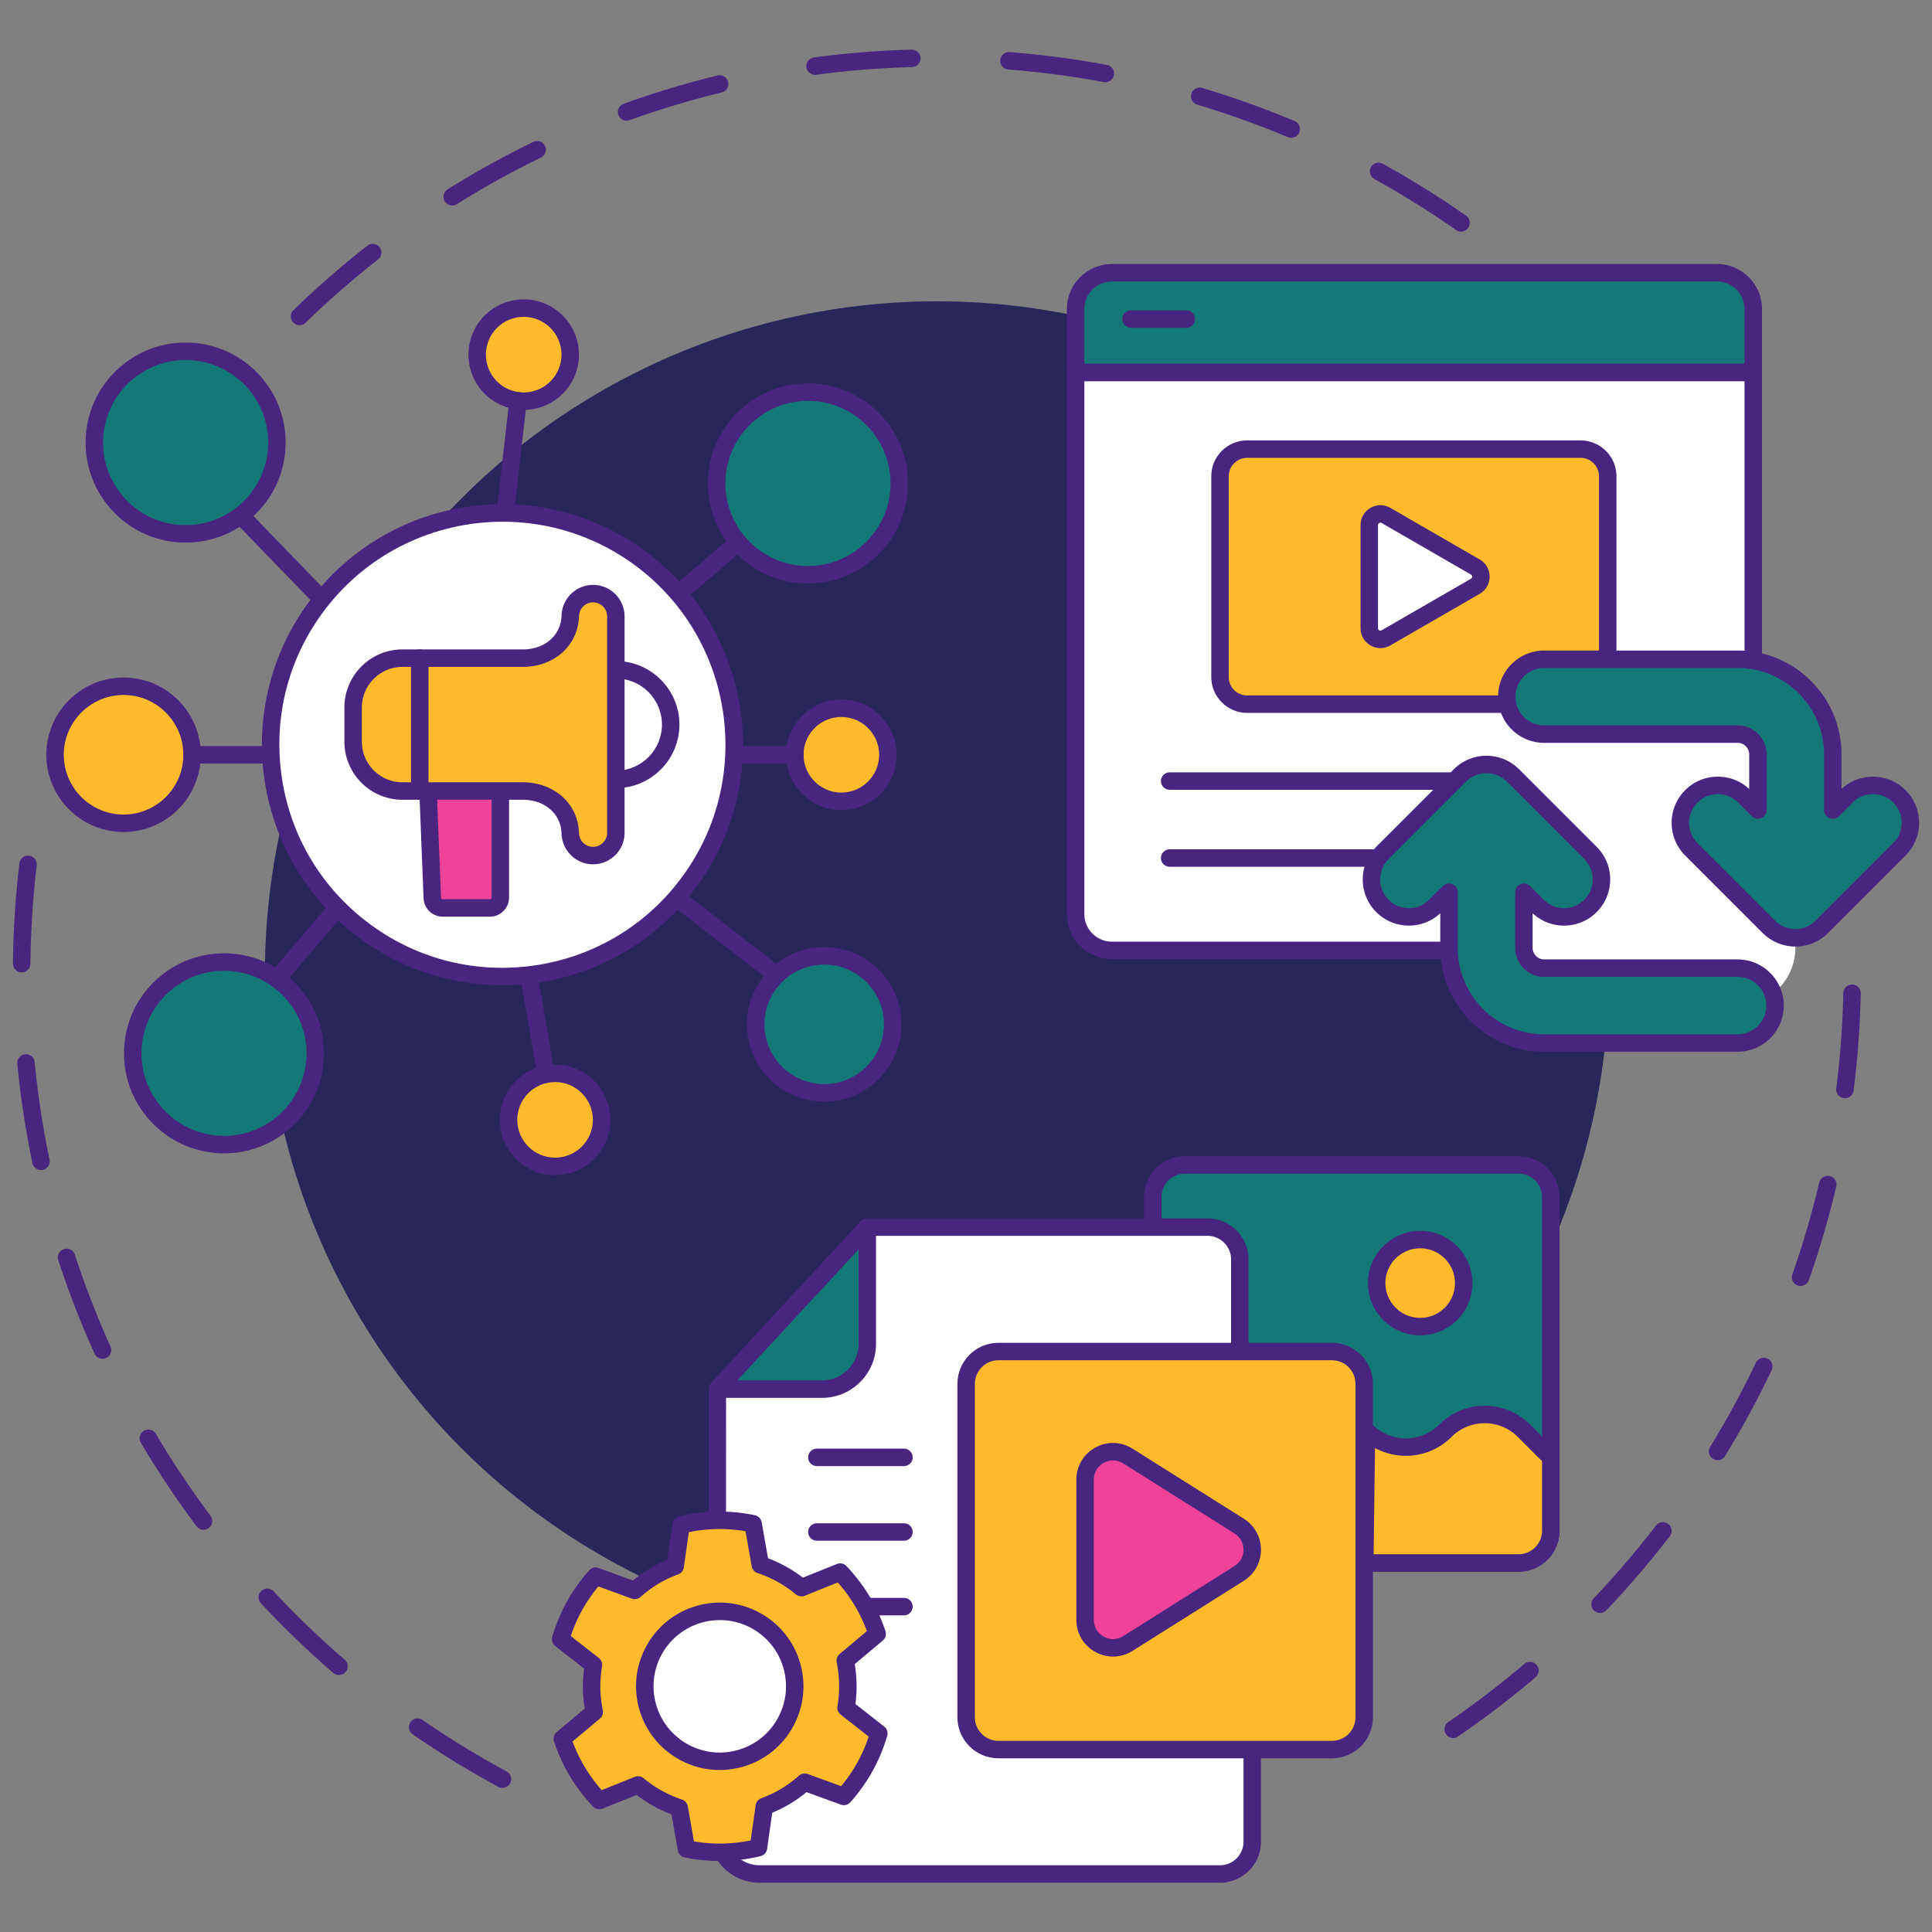 <svg xmlns="http://www.w3.org/2000/svg" viewBox="0 0 5000 5000" id="Contentcreation">
  <rect x="0" y="0" width="5000" height="5000" fill="#808080" stroke="none"/>
  <path fill="#48267f" d="M1300.348 4626.987c-3.627 0-7.304-.875-10.719-2.721-75.918-41.02-150.475-86.709-221.598-135.797-10.269-7.088-12.848-21.158-5.76-31.427 7.088-10.269 21.158-12.847 31.426-5.761 69.781 48.162 142.928 92.988 217.411 133.232 10.977 5.931 15.068 19.639 9.136 30.615-4.086 7.564-11.865 11.859-19.896 11.859zM877.22 4334.989a22.5 22.5 0 0 1-14.757-5.494c-65.333-56.427-128.313-117.059-187.189-180.213-8.508-9.126-8.007-23.422 1.119-31.93 9.128-8.509 23.424-8.007 31.931 1.119 57.77 61.968 119.567 121.461 183.673 176.828 9.443 8.155 10.486 22.422 2.331 31.864-4.468 5.174-10.77 7.826-17.108 7.826zm-350.481-375.978c-6.878 0-13.671-3.13-18.108-9.062-51.74-69.172-100.224-141.898-144.106-216.159-6.347-10.742-2.785-24.596 7.957-30.943 10.742-6.346 24.596-2.785 30.943 7.957 43.053 72.859 90.623 144.214 141.387 212.081 7.474 9.992 5.433 24.149-4.559 31.623a22.486 22.486 0 0 1-13.514 4.503zm-261.394-442.43c-8.604 0-16.822-4.939-20.598-13.288-35.575-78.667-67.175-160.135-93.923-242.142-3.869-11.862 2.611-24.615 14.473-28.484 11.861-3.868 24.615 2.611 28.484 14.473 26.239 80.446 57.238 160.364 92.136 237.535 5.141 11.368.093 24.752-11.276 29.894a22.526 22.526 0 0 1-9.296 2.012zm-159.362-488.533c-10.473 0-19.868-7.323-22.092-17.98-17.612-84.376-30.786-170.798-39.154-256.865-1.208-12.419 7.881-23.465 20.299-24.673 12.425-1.21 23.465 7.882 24.672 20.3 8.21 84.442 21.135 169.229 38.413 252.006 2.549 12.214-5.285 24.182-17.499 26.731a22.675 22.675 0 0 1-4.639.481zm-49.848-511.594-.239-.002c-12.477-.129-22.486-10.349-22.356-22.825.899-86.584 6.496-173.832 16.636-259.32 1.47-12.391 12.708-21.25 25.096-19.773 12.391 1.47 21.243 12.705 19.773 25.096-9.95 83.883-15.442 169.498-16.324 254.467-.129 12.395-10.219 22.357-22.586 22.357zm3704.777 1981.401c-7.206 0-14.288-3.439-18.665-9.836-7.046-10.297-4.411-24.356 5.886-31.402 67.82-46.408 133.973-96.978 196.618-150.304 9.5-8.089 23.759-6.942 31.847 2.56 8.088 9.501 6.941 23.759-2.56 31.847-63.846 54.348-131.267 105.888-200.389 153.187a22.485 22.485 0 0 1-12.737 3.948zm380.001-323.471a22.507 22.507 0 0 1-15.571-6.228c-9.038-8.602-9.392-22.901-.789-31.939 56.712-59.586 110.884-122.838 161.009-187.998 7.607-9.891 21.79-11.739 31.682-4.132 9.889 7.607 11.739 21.791 4.131 31.681-51.085 66.409-106.294 130.873-164.093 191.6a22.532 22.532 0 0 1-16.369 7.016zm304.279-395.614a22.48 22.48 0 0 1-11.795-3.34c-10.634-6.525-13.965-20.437-7.438-31.071 43.047-70.148 82.795-143.333 118.14-217.52 5.367-11.265 18.854-16.043 30.112-10.679 11.265 5.367 16.045 18.849 10.679 30.112-36.028 75.62-76.543 150.217-120.42 221.719-4.265 6.948-11.682 10.779-19.278 10.779zm214.678-450.643c-2.489 0-5.019-.414-7.499-1.287-11.771-4.142-17.954-17.041-13.812-28.811 27.299-77.573 50.731-157.502 69.646-237.564 2.867-12.143 15.028-19.665 27.181-16.792 12.143 2.868 19.661 15.037 16.792 27.181-19.28 81.616-43.167 163.096-70.997 242.176-3.269 9.287-11.993 15.097-21.311 15.097zm114.845-485.885c-.946 0-1.903-.06-2.868-.182-12.378-1.568-21.141-12.874-19.573-25.253 10.306-81.349 16.423-164.395 18.181-246.828.263-12.311 10.324-22.11 22.577-22.11.164 0 .327.002.491.005 12.475.267 22.371 10.595 22.105 23.068-1.791 84.005-8.025 168.637-18.528 251.545-1.447 11.414-11.173 19.755-22.385 19.755zM775.152 841.59a22.519 22.519 0 0 1-16.213-6.857c-8.69-8.954-8.477-23.256.477-31.946 60.519-58.739 124.838-114.889 191.171-166.891 9.82-7.699 24.021-5.978 31.718 3.841 7.698 9.819 5.979 24.02-3.841 31.718-65.086 51.025-128.196 106.121-187.578 163.755a22.52 22.52 0 0 1-15.734 6.38zm3006.034-242.279a22.484 22.484 0 0 1-12.932-4.083c-67.839-47.464-138.932-91.787-211.306-131.736-10.923-6.029-14.891-19.773-8.861-30.696 6.029-10.922 19.771-14.892 30.697-8.861 73.768 40.718 146.229 85.894 215.372 134.272 10.224 7.153 12.713 21.239 5.56 31.462-4.394 6.28-11.406 9.642-18.53 9.642zM1170.298 531.86c-7.529 0-14.888-3.76-19.175-10.614-6.617-10.578-3.406-24.517 7.172-31.134 71.534-44.748 146.218-86.118 221.978-122.961 11.221-5.457 24.741-.784 30.197 10.437 5.457 11.221.784 24.741-10.437 30.197-74.325 36.145-147.596 76.731-217.776 120.633a22.473 22.473 0 0 1-11.959 3.442zm2171.296-175.151c-2.917 0-5.882-.568-8.74-1.77-76.297-32.053-155.158-60.328-234.392-84.037-11.953-3.577-18.744-16.167-15.167-28.12 3.576-11.953 16.167-18.745 28.12-15.167 80.771 24.169 161.162 52.992 238.938 85.668 11.504 4.833 16.911 18.075 12.078 29.579-3.631 8.645-12.013 13.847-20.837 13.847zM1621.727 312.36c-9.256 0-17.938-5.73-21.256-14.94-4.229-11.739 1.858-24.683 13.596-28.913 79.308-28.576 161.056-53.179 242.973-73.125 12.127-2.955 24.343 4.483 27.295 16.605 2.952 12.123-4.483 24.344-16.605 27.295a2337.264 2337.264 0 0 0-238.347 71.733 22.507 22.507 0 0 1-7.656 1.345zm1238.853-99.604c-1.37 0-2.759-.125-4.155-.385-81.199-15.098-164.277-26.017-246.929-32.452-12.439-.968-21.738-11.838-20.771-24.277.97-12.44 11.842-21.738 24.278-20.77 84.239 6.559 168.916 17.688 251.681 33.077 12.267 2.281 20.362 14.075 18.081 26.341-2.021 10.871-11.514 18.466-22.185 18.466zm-751.224-19.181c-11.153 0-20.855-8.257-22.366-19.615-1.646-12.368 7.047-23.729 19.415-25.374 83.34-11.088 168.434-17.863 252.917-20.133 12.487-.348 22.855 9.503 23.191 21.977.335 12.473-9.503 22.855-21.977 23.191-82.902 2.228-166.399 8.875-248.172 19.755a22.883 22.883 0 0 1-3.008.199z" class="color381999 svgShape"></path>
  <circle cx="2424.795" cy="2518.961" r="1739.206" fill="#29265b" class="colorb7f7ee svgShape"></circle>
  <path fill="#147876" d="M3066.824 3014.843h863.043c46.151 0 83.562 37.411 83.562 83.562v863.041c0 46.151-37.412 83.568-83.562 83.568h-399.33l-547.279-869.206v-77.403c.002-46.151 37.416-83.562 83.566-83.562z" class="color82f0e8 svgShape"></path>
  <path fill="#48267f" d="M3929.868 4067.605h-399.33a22.591 22.591 0 0 1-19.118-10.555l-547.278-869.206a22.585 22.585 0 0 1-3.474-12.037v-77.402c0-58.534 47.621-106.154 106.156-106.154h863.044c58.534 0 106.154 47.62 106.154 106.154v863.04c0 58.537-47.62 106.16-106.154 106.16zm-386.857-45.183h386.857c33.619 0 60.971-27.354 60.971-60.977v-863.04c0-33.619-27.352-60.971-60.971-60.971h-863.044c-33.62 0-60.973 27.352-60.973 60.971v70.883l537.16 853.134z" class="color381999 svgShape"></path>
  <circle cx="3675.406" cy="3320.674" r="112.675" fill="#fdbb2c" transform="rotate(-45.001 3675.385 3320.732)" class="colorfce788 svgShape"></circle>
  <path fill="#48267f" d="M3675.406 3455.94c-74.586 0-135.267-60.681-135.267-135.267s60.681-135.267 135.267-135.267 135.267 60.681 135.267 135.267-60.681 135.267-135.267 135.267zm0-225.349c-49.672 0-90.083 40.411-90.083 90.083s40.411 90.083 90.083 90.083 90.083-40.411 90.083-90.083-40.411-90.083-90.083-90.083z" class="color381999 svgShape"></path>
  <path fill="#fdbb2c" d="M3536.446 3702.938c56.31 56.305 147.602 56.305 203.909 0 56.307-56.31 147.602-56.31 203.909 0l69.166 69.166v189.343c0 46.151-37.412 83.568-83.562 83.568h-397.821l4.399-342.077z" class="colorfce788 svgShape"></path>
  <path fill="#48267f" d="M3929.868 4067.605h-397.821a22.59 22.59 0 0 1-22.59-22.883l4.399-342.075a22.59 22.59 0 0 1 14.078-20.637 22.585 22.585 0 0 1 24.485 4.951c47.412 47.406 124.553 47.406 171.961 0 31.499-31.501 73.381-48.85 117.929-48.85 44.549 0 86.431 17.349 117.931 48.851l69.165 69.166a22.588 22.588 0 0 1 6.617 15.975v189.342c0 58.537-47.62 106.16-106.154 106.16zm-374.936-45.183h374.937c33.619 0 60.971-27.354 60.971-60.977v-179.984l-62.549-62.549c-22.967-22.967-53.501-35.615-85.98-35.615-32.479 0-63.013 12.648-85.979 35.615-53.492 53.488-134.578 62.978-197.862 28.463l-3.538 275.047z" class="color381999 svgShape"></path>
  <path fill="#ffffff" d="M3240.802 4527.906v238.364c0 46.151-37.413 83.564-83.564 83.564H1965.903c-60.429 0-109.43-48.965-109.473-109.394l-.21-290.209.29-855.188 388.023-419.237h880.511c46.152 0 83.564 37.413 83.564 83.565v238.364" class="colorffffff svgShape"></path>
  <path fill="#48267f" d="M3157.238 4872.426H1965.903c-72.768 0-132.012-59.201-132.065-131.969l-.21-290.209.29-855.213a22.588 22.588 0 0 1 6.012-15.338l388.023-419.237a22.59 22.59 0 0 1 16.58-7.246h880.512c58.535 0 106.156 47.621 106.156 106.156v238.364c0 12.478-10.114 22.592-22.592 22.592s-22.592-10.114-22.592-22.592V3259.37c0-33.62-27.353-60.973-60.973-60.973h-870.638l-375.308 405.499-.287 846.343.21 290.185c.035 47.872 39.01 86.818 86.881 86.818h1191.335c33.62 0 60.973-27.353 60.973-60.973v-238.363c0-12.478 10.114-22.592 22.592-22.592s22.592 10.114 22.592 22.592v238.363c.001 58.536-47.621 106.157-106.156 106.157z" class="color381999 svgShape"></path>
  <path fill="#147876" d="M2244.533 3175.808v302.161c0 64.659-52.42 117.074-117.078 117.074H1856.51l388.023-419.235z" class="color82f0e8 svgShape"></path>
  <path fill="#48267f" d="M2127.455 3617.635H1856.51a22.591 22.591 0 0 1-16.58-37.938l388.024-419.235a22.586 22.586 0 0 1 24.821-5.689 22.591 22.591 0 0 1 14.351 21.035v302.161c-.001 77.011-62.657 139.666-139.671 139.666zm-219.252-45.184h219.252c52.1 0 94.487-42.385 94.487-94.482v-244.492l-313.739 338.974zm431.2 221.8h-225.35c-12.477 0-22.592-10.114-22.592-22.592s10.115-22.592 22.592-22.592h225.35c12.477 0 22.592 10.114 22.592 22.592s-10.115 22.592-22.592 22.592zm0 193.157h-225.35c-12.477 0-22.592-10.114-22.592-22.592s10.115-22.592 22.592-22.592h225.35c12.477 0 22.592 10.114 22.592 22.592s-10.115 22.592-22.592 22.592zm0 193.157h-225.35c-12.477 0-22.592-10.114-22.592-22.592s10.115-22.592 22.592-22.592h225.35c12.477 0 22.592 10.114 22.592 22.592s-10.115 22.592-22.592 22.592z" class="color381999 svgShape"></path>
  <path fill="#fdbb2c" d="M2583.932 3497.732h863.04c46.151 0 83.565 37.417 83.565 83.568v863.041c0 46.151-37.414 83.562-83.565 83.562h-863.041c-46.151 0-83.565-37.411-83.565-83.562V3581.3c.001-46.151 37.415-83.568 83.566-83.568z" class="colorfce788 svgShape"></path>
  <path fill="#48267f" d="M3446.973 4550.495h-863.041c-58.535 0-106.157-47.62-106.157-106.153v-863.041c0-58.537 47.622-106.16 106.157-106.16h863.041c58.535 0 106.157 47.623 106.157 106.16v863.041c0 58.533-47.622 106.153-106.157 106.153zm-863.041-1030.171c-33.62 0-60.973 27.354-60.973 60.977v863.041c0 33.619 27.353 60.97 60.973 60.97h863.041c33.621 0 60.974-27.351 60.974-60.97v-863.041c0-33.623-27.353-60.977-60.974-60.977h-863.041z" class="color381999 svgShape"></path>
  <path fill="#ee4398" d="M2808.176 3829.416v362.698c0 56.896 62.677 91.498 110.824 61.184l288.025-181.349c45.037-28.357 45.037-94.01 0-122.367L2919 3768.233c-48.147-30.315-110.824 4.288-110.824 61.183z" class="colorff80ae svgShape"></path>
  <path fill="#48267f" d="M2880.555 4287.203c-15.685 0-31.409-3.993-45.941-12.016-30.7-16.949-49.029-48.005-49.029-83.073v-362.698c0-35.068 18.329-66.124 49.029-83.073 30.701-16.95 66.747-15.914 96.423 2.771l288.025 181.35c27.76 17.479 44.333 47.497 44.333 80.301 0 32.805-16.573 62.823-44.333 80.302l-288.025 181.35c-15.631 9.84-33.031 14.786-50.482 14.786zm-.037-507.599c-8.216 0-16.454 2.092-24.066 6.294-16.082 8.879-25.684 25.147-25.684 43.518v362.698c0 18.371 9.602 34.639 25.684 43.518 16.083 8.88 34.966 8.338 50.511-1.452l288.025-181.35c14.759-9.292 23.223-24.624 23.223-42.065 0-17.44-8.464-32.772-23.223-42.064l-288.025-181.35c-8.189-5.156-17.304-7.747-26.445-7.747z" class="color381999 svgShape"></path>
  <path fill="#fdbb2c" d="M2033.366 4648.67c17.895-10.733 34.221-23.047 49.305-36.39l101.245 36.894c20.412-23.042 38.833-48.423 54.397-76.449 15.563-28.027 27.373-57.08 36.143-86.589l-84.883-66.477c6.817-40.014 6.209-81.295-2.076-121.876l82.662-69.305c-9.749-29.198-22.52-57.842-39.01-85.334-16.49-27.492-35.747-52.246-56.916-74.594l-100.062 40.294c-31.901-26.417-68.033-46.39-106.544-59.216l-18.68-106.186c-30.162-6.157-61.354-9.418-93.408-8.884-32.054.536-63.12 4.835-93.057 11.994l-15.123 106.692c-18.872 7.025-37.424 15.632-55.317 26.365-17.894 10.732-34.222 23.046-49.305 36.39l-101.246-36.895c-20.413 23.041-38.832 48.425-54.396 76.45-15.563 28.027-27.374 57.08-36.143 86.588l84.884 66.478c-6.817 40.014-6.21 81.293 2.075 121.875l-82.662 69.304c9.749 29.198 22.52 57.842 39.01 85.334 16.49 27.492 35.747 52.245 56.916 74.594l100.062-40.294c31.901 26.417 68.034 46.391 106.545 59.217l18.681 106.184c30.161 6.158 61.353 9.419 93.407 8.885 32.054-.536 63.119-4.836 93.057-11.994l15.123-106.692c18.87-7.024 37.423-15.63 55.316-26.363z" class="colorfce788 svgShape"></path>
  <path fill="#48267f" d="M1863.171 4816.367c-30.004 0-60.654-3.155-91.229-9.396a22.592 22.592 0 0 1-17.731-18.222l-16.399-93.213c-32.413-12.196-62.707-29.038-90.351-50.228l-87.849 35.376a22.594 22.594 0 0 1-24.841-5.421c-23.153-24.443-43.302-50.858-59.888-78.509-16.585-27.651-30.401-57.864-41.065-89.8a22.592 22.592 0 0 1 6.914-24.468l72.572-60.845c-5.678-34.362-6.271-69.017-1.77-103.356l-74.515-58.358a22.592 22.592 0 0 1-7.726-24.222c9.588-32.264 22.389-62.92 38.048-91.12 15.659-28.197 34.916-55.269 57.237-80.464a22.592 22.592 0 0 1 24.645-6.245l88.867 32.384c13.747-11.326 27.94-21.396 42.328-30.026 14.39-8.631 29.956-16.41 46.418-23.206l13.274-93.647a22.591 22.591 0 0 1 17.114-18.802c32.736-7.828 65.686-12.07 97.934-12.61 32.252-.531 65.323 2.605 98.305 9.338a22.59 22.59 0 0 1 17.731 18.222l16.398 93.214c32.414 12.196 62.708 29.038 90.351 50.227l87.848-35.376a22.592 22.592 0 0 1 24.841 5.421c23.153 24.443 43.302 50.857 59.888 78.509 16.584 27.649 30.4 57.862 41.065 89.8a22.592 22.592 0 0 1-6.914 24.468l-72.572 60.845c5.678 34.363 6.272 69.019 1.771 103.358l74.514 58.356a22.59 22.59 0 0 1 7.726 24.222c-9.589 32.268-22.39 62.926-38.047 91.121-15.655 28.189-34.912 55.261-57.237 80.462a22.587 22.587 0 0 1-24.646 6.246l-88.867-32.383c-13.75 11.328-27.943 21.398-42.328 30.026-14.387 8.629-29.955 16.409-46.42 23.205l-13.273 93.647a22.59 22.59 0 0 1-17.115 18.802c-32.744 7.828-65.693 12.071-97.932 12.61-2.351.039-4.713.058-7.074.058zm-67.174-50.877c24.743 4.146 49.403 6.038 73.496 5.641 24.087-.402 48.666-3.119 73.263-8.089l12.924-91.18a22.594 22.594 0 0 1 14.488-18.002c18.839-7.012 35.71-15.047 51.578-24.564 15.865-9.516 30.897-20.617 45.958-33.938a22.592 22.592 0 0 1 22.703-4.305l86.525 31.529c15.965-19.359 29.934-39.764 41.631-60.827 11.698-21.065 21.636-43.712 29.629-67.493l-72.549-56.817a22.59 22.59 0 0 1-8.341-21.58c6.413-37.642 5.76-75.851-1.94-113.563a22.59 22.59 0 0 1 7.621-21.832l70.655-59.238c-8.784-23.508-19.471-45.808-31.863-66.467-12.393-20.661-27.034-40.589-43.636-59.405l-85.528 34.441a22.596 22.596 0 0 1-22.848-3.557c-29.647-24.551-63.047-43.116-99.273-55.182a22.59 22.59 0 0 1-15.111-17.521l-15.966-90.755c-24.744-4.146-49.399-6.043-73.497-5.641-24.093.403-48.673 3.119-73.263 8.088l-12.924 91.181a22.595 22.595 0 0 1-14.487 18.002c-18.834 7.01-35.706 15.046-51.578 24.565-15.87 9.519-30.902 20.619-45.955 33.937a22.59 22.59 0 0 1-22.704 4.306l-86.527-31.53c-15.961 19.354-29.931 39.761-41.63 60.828-11.699 21.068-21.637 43.714-29.629 67.493l72.549 56.818a22.59 22.59 0 0 1 8.341 21.58c-6.412 37.643-5.76 75.85 1.94 113.562a22.592 22.592 0 0 1-7.621 21.832l-70.655 59.238c8.784 23.507 19.471 45.807 31.863 66.467 12.393 20.661 27.034 40.589 43.636 59.405l85.529-34.441a22.596 22.596 0 0 1 22.848 3.557c29.648 24.552 63.049 43.117 99.274 55.183a22.59 22.59 0 0 1 15.111 17.521l15.963 90.753zm237.369-116.82h.01-.01z" class="color381999 svgShape"></path>
  <circle cx="1862.704" cy="4364.139" r="194.012" fill="#ffffff" transform="rotate(-45.001 1862.662 4364.181)" class="colorffffff svgShape"></circle>
  <path fill="#48267f" d="M1862.411 4580.845c-35.584 0-70.809-8.86-102.965-26.299-50.86-27.581-87.935-73.317-104.395-128.784-16.46-55.466-10.335-114.022 17.246-164.882 27.582-50.86 73.318-87.935 128.784-104.395 55.467-16.458 114.023-10.335 164.882 17.246 50.86 27.581 87.935 73.317 104.395 128.783 16.46 55.467 10.335 114.022-17.246 164.882l-19.859-10.77 19.859 10.77c-27.582 50.86-73.318 87.936-128.784 104.396-20.398 6.053-41.221 9.053-61.917 9.053zm.58-388.101c-60.904 0-119.958 32.48-150.976 89.676-45.06 83.09-14.12 187.348 68.97 232.407 40.251 21.829 86.592 26.676 130.487 13.648 43.896-13.027 80.092-42.368 101.92-82.618 21.828-40.251 26.675-86.592 13.648-130.487-13.026-43.896-42.368-80.092-82.618-101.92-25.894-14.043-53.857-20.706-81.431-20.706z" class="color381999 svgShape"></path>
  <circle cx="480.382" cy="1145.39" r="236.245" fill="#147876" class="color82f0e8 svgShape"></circle>
  <path fill="#48267f" d="M480.382 1404.227c-69.138 0-134.138-26.924-183.025-75.812s-75.812-113.888-75.812-183.025 26.924-134.137 75.812-183.025 113.888-75.812 183.025-75.812 134.137 26.924 183.025 75.812 75.812 113.887 75.812 183.025-26.924 134.138-75.812 183.025-113.887 75.812-183.025 75.812zm0-472.49c-117.809 0-213.653 95.844-213.653 213.653s95.845 213.653 213.653 213.653 213.653-95.845 213.653-213.653-95.845-213.653-213.653-213.653z" class="color381999 svgShape"></path>
  <circle cx="579.772" cy="2725.989" r="236.245" fill="#147876" class="color82f0e8 svgShape"></circle>
  <path fill="#48267f" d="M579.772 2984.825c-69.138 0-134.137-26.924-183.025-75.812s-75.812-113.887-75.812-183.024 26.924-134.138 75.812-183.025 113.887-75.812 183.025-75.812 134.138 26.924 183.025 75.812 75.812 113.888 75.812 183.025-26.924 134.137-75.812 183.024-113.887 75.812-183.025 75.812zm0-472.489c-117.809 0-213.653 95.845-213.653 213.653s95.844 213.652 213.653 213.652 213.653-95.844 213.653-213.652-95.844-213.653-213.653-213.653z" class="color381999 svgShape"></path>
  <circle cx="2132.973" cy="2651.044" r="177.31" fill="#147876" transform="rotate(-45.001 2132.953 2651.081)" class="color82f0e8 svgShape"></circle>
  <path fill="#48267f" d="M2132.973 2850.945c-110.226 0-199.901-89.676-199.901-199.901 0-110.227 89.675-199.902 199.901-199.902s199.902 89.675 199.902 199.902c0 110.226-89.676 199.901-199.902 199.901zm0-354.619c-85.312 0-154.718 69.407-154.718 154.718s69.406 154.718 154.718 154.718c85.312 0 154.718-69.406 154.718-154.718s-69.406-154.718-154.718-154.718z" class="color381999 svgShape"></path>
  <circle cx="319.788" cy="1953.356" r="177.31" fill="#fdbb2c" class="colorfce788 svgShape"></circle>
  <path fill="#48267f" d="M319.788 2153.257c-110.226 0-199.901-89.676-199.901-199.902s89.675-199.901 199.901-199.901 199.902 89.675 199.902 199.901-89.676 199.902-199.902 199.902zm0-354.619c-85.312 0-154.718 69.406-154.718 154.718 0 85.312 69.406 154.718 154.718 154.718 85.312 0 154.718-69.406 154.718-154.718 0-85.312-69.406-154.718-154.718-154.718z" class="color381999 svgShape"></path>
  <circle cx="2177.39" cy="1953.356" r="120.444" fill="#fdbb2c" transform="rotate(-45.001 2177.378 1953.39)" class="colorfce788 svgShape"></circle>
  <path fill="#48267f" d="M2177.391 2096.392c-78.871 0-143.037-64.166-143.037-143.036s64.166-143.036 143.037-143.036c78.87 0 143.036 64.166 143.036 143.036s-64.166 143.036-143.036 143.036zm0-240.889c-53.957 0-97.853 43.896-97.853 97.853s43.896 97.853 97.853 97.853c53.956 0 97.852-43.896 97.852-97.853s-43.897-97.853-97.852-97.853z" class="color381999 svgShape"></path>
  <circle cx="1436.517" cy="2898.18" r="120.444" fill="#fdbb2c" transform="rotate(-45.001 1436.49 2898.21)" class="colorfce788 svgShape"></circle>
  <path fill="#48267f" d="M1436.517 3041.216c-78.871 0-143.036-64.166-143.036-143.036s64.166-143.036 143.036-143.036 143.036 64.166 143.036 143.036-64.166 143.036-143.036 143.036zm0-240.889c-53.956 0-97.853 43.896-97.853 97.853s43.896 97.853 97.853 97.853 97.853-43.896 97.853-97.853-43.897-97.853-97.853-97.853z" class="color381999 svgShape"></path>
  <ellipse cx="1355.324" cy="917.82" fill="#fdbb2c" rx="120.445" ry="120.444" transform="rotate(-45.001 1355.32 917.84)" class="colorfce788 svgShape"></ellipse>
  <path fill="#48267f" d="M1355.324 1060.856c-78.871 0-143.036-64.166-143.036-143.037s64.166-143.036 143.036-143.036 143.037 64.166 143.037 143.036-64.167 143.037-143.037 143.037zm0-240.889c-53.956 0-97.853 43.896-97.853 97.853s43.896 97.853 97.853 97.853c53.957 0 97.853-43.897 97.853-97.853s-43.897-97.853-97.853-97.853z" class="color381999 svgShape"></path>
  <circle cx="2091.007" cy="1251.167" r="236.245" fill="#147876" transform="rotate(-45.001 2091.003 1251.197)" class="color82f0e8 svgShape"></circle>
  <path fill="#48267f" d="M2091.007 1510.003c-69.138 0-134.138-26.924-183.025-75.812s-75.812-113.887-75.812-183.025 26.924-134.138 75.812-183.025 113.888-75.812 183.025-75.812 134.137 26.924 183.025 75.812 75.812 113.888 75.812 183.025-26.924 134.137-75.812 183.025-113.887 75.812-183.025 75.812zm0-472.489c-117.809 0-213.653 95.845-213.653 213.653s95.844 213.653 213.653 213.653 213.653-95.844 213.653-213.653-95.844-213.653-213.653-213.653zM872.679 1614.776a22.526 22.526 0 0 1-16.247-6.891L606.671 1349.47c-8.671-8.972-8.428-23.274.544-31.945 8.971-8.671 23.273-8.428 31.945.544l249.761 258.415c8.671 8.972 8.428 23.274-.544 31.945a22.514 22.514 0 0 1-15.698 6.347z" class="color381999 svgShape"></path>
  <path fill="#48267f" d="M1595.65 1695.084c-6.388 0-12.734-2.693-17.203-7.935-8.095-9.495-6.96-23.754 2.535-31.849l315.134-268.669c9.496-8.096 23.754-6.96 31.849 2.535 8.095 9.495 6.96 23.754-2.535 31.849l-315.134 268.669a22.503 22.503 0 0 1-14.646 5.4zm-182.555 1107.561c-10.778 0-20.318-7.738-22.23-18.721l-57.797-331.937c-2.141-12.292 6.089-23.992 18.381-26.132 12.292-2.144 23.992 6.09 26.132 18.381l57.797 331.938c2.141 12.292-6.089 23.991-18.381 26.132a22.77 22.77 0 0 1-3.902.339zm596.836-256.626a22.492 22.492 0 0 1-13.792-4.712l-345.276-266.651c-9.875-7.626-11.698-21.814-4.072-31.689 7.625-9.876 21.813-11.7 31.689-4.072l345.276 266.65c9.875 7.627 11.698 21.814 4.072 31.689-4.452 5.764-11.138 8.785-17.897 8.785zm47.015-570.072h-284.287c-12.477 0-22.592-10.115-22.592-22.592s10.115-22.592 22.592-22.592h284.287c12.477 0 22.592 10.115 22.592 22.592s-10.115 22.592-22.592 22.592zm-1340.33 580.052a22.506 22.506 0 0 1-14.627-5.384c-9.504-8.084-10.655-22.343-2.571-31.847l183.992-216.311c8.084-9.504 22.342-10.655 31.846-2.571s10.655 22.342 2.571 31.846l-183.992 216.311c-4.468 5.254-10.824 7.956-17.219 7.956zm21.286-580.052H497.098c-12.477 0-22.592-10.115-22.592-22.592s10.115-22.592 22.592-22.592h240.804c12.477 0 22.592 10.115 22.592 22.592s-10.115 22.592-22.592 22.592zm563.08-567.35c-.854 0-1.716-.048-2.584-.147-12.397-1.412-21.302-12.606-19.891-25.003l39.71-348.702c1.412-12.397 12.608-21.309 25.003-19.891 12.397 1.412 21.302 12.606 19.891 25.003l-39.71 348.702c-1.314 11.529-11.087 20.038-22.419 20.038z" class="color381999 svgShape"></path>
  <circle cx="1300.382" cy="1927.267" r="599.9" fill="#ffffff" transform="rotate(-45.001 1300.366 1927.291)" class="colorffffff svgShape"></circle>
  <path fill="#48267f" d="M1299.604 2549.836c-52.71 0-105.074-6.714-156.467-20.104-80.65-21.013-155.33-57.622-221.965-108.809-66.635-51.187-121.258-113.904-162.353-186.411-39.686-70.022-65.138-146.167-75.646-226.319-10.509-80.152-5.549-160.285 14.745-238.171 21.013-80.65 57.621-155.33 108.808-221.965s113.905-121.258 186.411-162.353c70.022-39.686 146.167-65.138 226.319-75.646 80.152-10.508 160.285-5.549 238.171 14.745 80.65 21.013 155.33 57.621 221.965 108.808s121.259 113.905 162.353 186.411c39.687 70.022 65.138 146.167 75.647 226.319 10.509 80.152 5.548 160.284-14.745 238.171-21.013 80.649-57.622 155.33-108.809 221.965-51.187 66.635-113.904 121.259-186.411 162.353-70.022 39.687-146.167 65.138-226.319 75.647-27.264 3.574-54.532 5.359-81.704 5.359zm1.436-1199.652c-173.4 0-344.928 77.574-458.482 225.399-93.938 122.289-134.632 273.84-114.584 426.736 20.047 152.896 98.435 288.833 220.725 382.772 122.289 93.938 273.842 134.633 426.736 114.585 152.896-20.047 288.833-98.435 382.772-220.725 193.919-252.445 146.306-615.589-106.14-809.509-104.621-80.365-228.306-119.258-351.027-119.258z" class="color381999 svgShape"></path>
  <path fill="#ee4398" d="M1294.828 1944.469v378.295c0 14.911-12.081 26.988-26.988 26.988h-122.128c-14.055 0-25.76-10.782-26.899-24.791l-15.156-380.808" class="colorff80ae svgShape"></path>
  <path fill="#48267f" d="M1267.84 2372.344h-122.128c-25.634 0-47.341-20.009-49.417-45.552-.025-.31-.044-.621-.057-.932l-15.156-380.809c-.496-12.467 9.208-22.976 21.676-23.473 12.469-.5 22.976 9.208 23.473 21.676l15.129 380.143a4.419 4.419 0 0 0 4.352 3.763h122.128a4.4 4.4 0 0 0 4.396-4.396V1944.47c0-12.477 10.115-22.592 22.592-22.592s22.592 10.115 22.592 22.592v378.294c-.001 27.338-22.242 49.58-49.58 49.58z" class="color381999 svgShape"></path>
  <path fill="#ffffff" d="M1593.812 1733.324c78.379 0 141.919 63.54 141.919 141.925 0 78.379-63.54 141.919-141.919 141.919" class="colorffffff svgShape"></path>
  <path fill="#48267f" d="M1593.812 2039.76c-12.477 0-22.592-10.115-22.592-22.592s10.115-22.592 22.592-22.592c65.797 0 119.328-53.53 119.328-119.327 0-65.801-53.53-119.333-119.328-119.333-12.477 0-22.592-10.115-22.592-22.592s10.115-22.592 22.592-22.592c90.712 0 164.511 73.802 164.511 164.517.001 90.711-73.799 164.511-164.511 164.511z" class="color381999 svgShape"></path>
  <path fill="#fdbb2c" d="M1534.868 1536.31c-32.561 0-58.945 26.384-58.945 58.941v-4.915c0 67.823-54.98 112.988-122.812 112.988h-311.493c-70.536 0-127.717 57.181-127.717 127.718v88.418c0 70.533 57.181 127.717 127.717 127.717h311.493c67.832 0 122.812 45.154 122.812 112.975v-4.907c0 32.554 26.384 58.941 58.945 58.941 32.555 0 58.94-26.387 58.94-58.941v-559.994c0-32.557-26.384-58.941-58.94-58.941z" class="colorfce788 svgShape"></path>
  <path fill="#48267f" d="M1534.868 2236.777c-41.472 0-75.812-31.122-80.89-71.236a22.637 22.637 0 0 1-.647-5.39c0-52.371-42.148-90.383-100.22-90.383h-311.493c-82.881 0-150.309-67.428-150.309-150.309v-88.418c0-82.881 67.428-150.309 150.309-150.309h311.493c58.071 0 100.22-38.017 100.22-90.396 0-1.861.225-3.669.649-5.399 5.085-40.106 39.421-71.218 80.887-71.218 44.957 0 81.532 36.575 81.532 81.533v559.994c.001 44.956-36.574 81.531-81.531 81.531zm-36.583-84.768a22.72 22.72 0 0 1 .23 3.236c0 20.043 16.308 36.349 36.353 36.349 20.042 0 36.348-16.306 36.348-36.349V1595.25c0-20.043-16.306-36.349-36.348-36.349-20.045 0-36.353 16.306-36.353 36.349 0 1.101-.079 2.183-.23 3.241-2.019 35.491-17.219 67.438-43.315 90.652-26.657 23.713-62.831 36.772-101.858 36.772h-311.493c-57.966 0-105.125 47.159-105.125 105.125v88.418c0 57.966 47.159 105.125 105.125 105.125h311.493c39.027 0 75.2 13.057 101.856 36.765 26.101 23.216 41.302 55.166 43.317 90.661z" class="color381999 svgShape"></path>
  <path fill="#48267f" d="M1086.346 2069.768c-12.477 0-22.592-10.115-22.592-22.592v-343.852c0-12.477 10.115-22.592 22.592-22.592s22.592 10.115 22.592 22.592v343.852c0 12.477-10.115 22.592-22.592 22.592z" class="color381999 svgShape"></path>
  <path fill="#147876" d="M4537.495 799.549v164.493H2783.713V799.549c0-51.768 41.944-93.712 93.838-93.712h1566.105c51.772.001 93.839 41.944 93.839 93.712z" class="color82f0e8 svgShape"></path>
  <path fill="#48267f" d="M4537.494 986.634h-1753.78c-12.478 0-22.592-10.115-22.592-22.592V799.549c0-64.13 52.23-116.304 116.43-116.304h1566.104c64.199 0 116.43 52.173 116.43 116.304v164.493c0 12.478-10.114 22.592-22.592 22.592zm-1731.188-45.183h1708.597V799.549c0-39.216-31.961-71.12-71.246-71.12H2877.552c-39.285 0-71.246 31.904-71.246 71.12v141.902z" class="color381999 svgShape"></path>
  <path fill="#ffffff" d="M4537.495 964.043v1401.738c0 51.768-42.066 93.838-93.838 93.838H2877.428c-51.771 0-93.715-42.07-93.715-93.838V964.043h1753.782z" class="colorffffff svgShape"></path>
  <path fill="#48267f" d="M4443.656 2482.21H2877.429c-64.132 0-116.307-52.23-116.307-116.43V964.042c0-12.477 10.114-22.592 22.592-22.592h1753.78c12.478 0 22.592 10.115 22.592 22.592V2365.78c0 64.2-52.231 116.43-116.43 116.43zM2806.306 986.634V2365.78c0 39.285 31.905 71.246 71.123 71.246h1566.228c39.285 0 71.246-31.961 71.246-71.246V986.634H2806.306z" class="color381999 svgShape"></path>
  <path fill="#fdbb2c" d="M4090.591 1822.377h-863.028c-38.777 0-70.209-31.431-70.209-70.208v-519.62c0-38.778 31.432-70.222 70.209-70.222h863.028c38.777 0 70.209 31.445 70.209 70.222v519.62c.001 38.777-31.432 70.208-70.209 70.208z" class="colorfce788 svgShape"></path>
  <path fill="#48267f" d="M4090.591 1844.969h-863.027c-51.171 0-92.801-41.63-92.801-92.8v-519.62c0-51.178 41.63-92.814 92.801-92.814h863.027c51.171 0 92.802 41.636 92.802 92.814v519.62c0 51.17-41.631 92.8-92.802 92.8zm-863.028-660.05c-26.256 0-47.617 21.367-47.617 47.63v519.62c0 26.256 21.361 47.616 47.617 47.616h863.027c26.257 0 47.618-21.36 47.618-47.616v-519.62c0-26.264-21.361-47.63-47.618-47.63h-863.027zm1063.546 1058.24H3027.046c-12.478 0-22.592-10.115-22.592-22.592s10.114-22.592 22.592-22.592h1264.063c12.478 0 22.592 10.115 22.592 22.592s-10.114 22.592-22.592 22.592zm.005-199.168H3027.051c-12.478 0-22.592-10.115-22.592-22.592s10.114-22.592 22.592-22.592h1264.063c12.478 0 22.592 10.115 22.592 22.592s-10.114 22.592-22.592 22.592z" class="color381999 svgShape"></path>
  <path fill="#ffffff" d="m3586.816 1333.877 231.343 133.565c19.163 11.073 19.163 38.743 0 49.815l-231.343 133.565c-19.175 11.072-43.146-2.765-43.146-24.911v-267.124c0-22.133 23.971-35.976 43.146-24.91z" class="colorffffff svgShape"></path>
  <path fill="#48267f" d="M3572.434 1677.351c-8.819 0-17.637-2.32-25.676-6.961-16.08-9.283-25.68-25.91-25.68-44.478v-267.124c0-18.562 9.599-35.186 25.677-44.469 16.077-9.285 35.275-9.288 51.354-.008l.003.001 231.343 133.565c16.075 9.288 25.668 25.912 25.668 44.473s-9.593 35.185-25.661 44.469l-231.35 133.569c-8.038 4.642-16.859 6.963-25.678 6.963zm.014-324.78c-1.236 0-2.298.414-3.099.876-1.409.813-3.088 2.4-3.088 5.341v267.124c0 2.946 1.679 4.534 3.086 5.347 1.407.812 3.62 1.473 6.172 0l231.344-133.565c2.541-1.469 3.076-3.716 3.076-5.343s-.535-3.874-3.083-5.347l-231.336-133.561c-1.098-.634-2.135-.872-3.072-.872z" class="color381999 svgShape"></path>
  <path fill="#ffffff" d="M4646.39 2330.214v-377.74c0-82.549-66.919-149.468-149.468-149.468h-500.521c-82.549 0-149.468 66.919-149.468 149.468v500.522c0 82.549 66.919 149.468 149.468 149.468h500.521c82.549 0 149.468-66.919 149.468-149.468v-122.782z" class="colorffffff svgShape"></path>
  <path fill="#147876" d="M4496.918 2505.597h-500.515c-29.006 0-52.598-23.592-52.598-52.599v-143.867l35.366 35.366c18.92 18.906 43.706 28.366 68.499 28.366 24.793 0 49.586-9.46 68.499-28.381 37.833-37.826 37.833-99.157 0-136.997l-200.737-200.73c-.421-.422-.884-.771-1.311-1.182-1.865-1.801-3.763-3.566-5.768-5.21-1.163-.957-2.389-1.786-3.585-2.682-1.344-1.004-2.657-2.045-4.053-2.976-1.352-.906-2.754-1.688-4.141-2.518-1.325-.793-2.622-1.623-3.988-2.358-1.418-.757-2.878-1.397-4.324-2.081-1.418-.673-2.813-1.379-4.27-1.983-1.397-.578-2.823-1.044-4.24-1.554-1.565-.564-3.111-1.161-4.713-1.645-1.405-.426-2.832-.735-4.25-1.095-1.643-.419-3.267-.877-4.944-1.208-1.601-.317-3.218-.498-4.829-.735-1.517-.222-3.011-.506-4.55-.659-2.769-.269-5.548-.385-8.327-.418-.406-.007-.799-.062-1.206-.062-.406 0-.799.055-1.205.062-2.78.033-5.56.149-8.328.418-1.544.153-3.044.437-4.566.662-1.605.233-3.215.415-4.808.731-1.688.335-3.326.797-4.983 1.219-1.406.353-2.818.662-4.209 1.081-1.621.491-3.186 1.095-4.77 1.67-1.395.502-2.802.957-4.177 1.528-1.476.611-2.894 1.328-4.333 2.008-1.429.677-2.87 1.31-4.271 2.059-1.344.72-2.623 1.539-3.928 2.321-1.411.84-2.838 1.637-4.214 2.558-1.368.917-2.652 1.936-3.97 2.918-1.223.913-2.474 1.765-3.663 2.74-1.993 1.637-3.881 3.395-5.736 5.181-.436.422-.907.779-1.337 1.208l-200.737 200.73c-37.833 37.84-37.833 99.171 0 136.997 18.913 18.92 43.706 28.381 68.499 28.381 24.786 0 49.586-9.46 68.499-28.366l35.366-35.366v143.867c0 135.833 110.509 246.343 246.342 246.343h500.515c53.501 0 96.872-43.371 96.872-96.872s-43.372-96.87-96.873-96.87z" class="color82f0e8 svgShape"></path>
  <path fill="#48267f" d="M4496.919 2721.933h-500.516c-148.29 0-268.934-120.644-268.934-268.934v-89.44c-22.166 20.605-50.854 31.897-81.273 31.897-31.914 0-61.915-12.43-84.478-35-46.574-46.565-46.576-122.355.002-168.942l200.739-200.732a34.92 34.92 0 0 1 1.862-1.719c1.967-1.887 4.25-4.02 6.846-6.152 1.336-1.096 2.556-1.979 3.536-2.689.316-.23.634-.459.949-.694l.944-.712c1.081-.819 2.426-1.838 3.966-2.871 1.596-1.067 3.081-1.938 4.273-2.637l1.816-1.086c1.081-.66 2.427-1.481 3.965-2.305 1.604-.859 3.098-1.552 4.297-2.109l1.945-.919c1.203-.579 2.699-1.3 4.38-1.996 1.562-.649 3.004-1.153 4.163-1.558.337-.118.673-.234 1.008-.355l.857-.314c1.456-.536 3.105-1.143 5.014-1.721 1.63-.491 3.08-.841 4.244-1.123l1.992-.502c1.483-.388 3.165-.827 5.111-1.213 1.823-.362 3.492-.589 4.833-.772l1.128-.157c.312-.046.69-.108 1.068-.168 1.231-.198 2.765-.444 4.509-.618 3.061-.297 6.249-.466 9.77-.52.488-.033 1.182-.07 1.996-.07.834 0 1.541.04 1.999.071 3.519.053 6.703.222 9.719.515 1.765.175 3.265.416 4.469.608.387.062.773.125 1.162.182.413.061.808.114 1.201.168 1.315.18 2.952.404 4.743.758 1.942.384 3.686.839 5.086 1.206l1.054.273c.337.085.69.171 1.044.256 1.155.28 2.593.629 4.177 1.109 1.852.559 3.461 1.149 4.881 1.669l1.927.691c1.18.413 2.648.928 4.241 1.587 1.696.704 3.19 1.425 4.392 2.004l1.91.903c1.199.556 2.692 1.248 4.287 2.1 1.591.856 2.928 1.672 4.002 2.327l1.911 1.144c1.162.683 2.609 1.533 4.154 2.568 1.564 1.043 2.963 2.104 4.087 2.957l.909.687c.319.239.627.46.935.683.967.701 2.171 1.572 3.485 2.654 2.666 2.187 5.033 4.407 6.839 6.146a33.78 33.78 0 0 1 1.86 1.717l200.736 200.729c22.566 22.57 34.993 52.572 34.993 84.479 0 31.91-12.429 61.909-34.994 84.47-22.556 22.565-52.557 34.996-84.472 34.996-30.416 0-59.104-11.293-81.273-31.898v89.441c0 16.546 13.461 30.007 30.006 30.007h500.516c65.873 0 119.464 53.591 119.464 119.463.002 65.87-53.589 119.461-119.462 119.461zm-746.853-435.394a22.591 22.591 0 0 1 22.587 22.593v143.867c0 123.376 100.374 223.75 223.75 223.75h500.516c40.958 0 74.28-33.322 74.28-74.28s-33.322-74.279-74.28-74.279h-500.516c-41.46 0-75.189-33.73-75.189-75.191v-143.867a22.591 22.591 0 0 1 38.566-15.975l35.366 35.367c14.033 14.022 32.689 21.749 52.524 21.749 19.842 0 38.494-7.728 52.52-21.76 14.035-14.032 21.762-32.683 21.762-52.521 0-19.84-7.728-38.496-21.76-52.531l-200.377-200.371c-.461-.4-.915-.808-1.359-1.235-1.849-1.787-3.205-3.017-4.431-4.022a34.822 34.822 0 0 0-1.3-.967c-.498-.361-.996-.723-1.491-1.093-.38-.284-.771-.581-1.164-.878-.735-.558-1.43-1.085-1.894-1.395-.469-.314-1.174-.728-1.92-1.167-.428-.251-.854-.502-1.281-.757-.433-.259-.855-.517-1.278-.774a47.97 47.97 0 0 0-1.823-1.081c-.4-.213-1.149-.561-1.941-.928-.443-.206-.888-.412-1.329-.621l-1.207-.579c-.798-.385-1.551-.748-2.06-.959-.418-.173-1.128-.421-1.88-.685-.448-.158-.897-.315-1.346-.477l-1.188-.432c-.928-.34-1.803-.661-2.419-.847a39.67 39.67 0 0 0-1.745-.447 162.68 162.68 0 0 1-1.531-.377l-1.342-.348c-.937-.245-1.822-.476-2.423-.595-.48-.095-1.271-.203-2.108-.317-.542-.074-1.083-.149-1.624-.228a144.57 144.57 0 0 1-1.756-.272c-.677-.108-1.376-.221-1.748-.258-1.823-.177-3.92-.279-6.354-.308l-.143-.002a29.955 29.955 0 0 1-.798-.026c-.268.013-.531.021-.796.026l-.143.002c-2.436.029-4.532.131-6.408.313-.34.034-1.06.149-1.756.261-.561.09-1.121.18-1.685.264-.573.083-1.079.152-1.584.221-.849.116-1.65.225-2.133.321-.627.125-1.528.36-2.483.609l-1.319.342c-.544.137-1.01.25-1.476.362a42.51 42.51 0 0 0-1.807.461c-.606.184-1.515.518-2.478.872l-1.092.4c-.526.189-.997.354-1.468.519-.708.248-1.377.481-1.757.639-.529.22-1.288.584-2.091.971l-1.241.594c-.428.202-.853.4-1.277.597-.786.365-1.528.709-1.995.959-.407.218-1.057.614-1.743 1.034a138.37 138.37 0 0 1-2.521 1.507c-.78.457-1.518.89-1.979 1.198-.432.29-1.101.797-1.81 1.334a119.895 119.895 0 0 1-2.672 1.983c-.547.396-1.11.805-1.39 1.034-1.496 1.228-3.062 2.707-4.396 3.99-.413.401-.889.83-1.377 1.254l-200.386 200.378c-28.961 28.967-28.962 76.091-.001 105.046 14.031 14.037 32.684 21.765 52.525 21.765s38.495-7.725 52.527-21.752l35.363-35.363a22.606 22.606 0 0 1 15.983-6.617zm14.087-297.315-.109.105.109-.105z" class="color381999 svgShape"></path>
  <path fill="#147876" d="M4915.625 2060.97c-37.841-37.812-99.171-37.826-136.998.015l-35.366 35.366v-143.882c0-135.819-110.509-246.328-246.343-246.328h-500.515c-53.501 0-96.872 43.371-96.872 96.872s43.371 96.872 96.872 96.872h500.515c29.007 0 52.599 23.592 52.599 52.584v143.882l-35.367-35.366c-37.818-37.841-99.164-37.826-136.997-.015-37.833 37.841-37.833 99.172 0 136.998l200.601 200.606c.048.051.088.105.137.153.421.422.884.771 1.311 1.183 1.865 1.801 3.763 3.566 5.768 5.21 1.187.975 2.438 1.826 3.658 2.736 1.315.979 2.597 1.998 3.963 2.915 1.396.931 2.843 1.743 4.275 2.598 1.285.764 2.542 1.572 3.865 2.281 1.434.768 2.909 1.415 4.373 2.106 1.403.662 2.783 1.361 4.222 1.958 1.415.589 2.861 1.059 4.297 1.576 1.546.557 3.072 1.146 4.653 1.626 1.437.433 2.896.75 4.347 1.117 1.609.408 3.198.859 4.838 1.183.528.106 1.058.175 1.587.269 1.173.215 2.357.342 3.536.513 1.415.204 2.807.469 4.241.611 3.18.317 6.371.484 9.563.484 3.191 0 6.381-.167 9.56-.484 1.445-.142 2.85-.411 4.275-.615.393-.058.785-.109 1.178-.171 1.305-.204 2.616-.349 3.913-.608 1.645-.327 3.239-.779 4.853-1.186.458-.116.917-.211 1.374-.335.806-.219 1.627-.357 2.429-.593.147-.044.289-.109.436-.153l.091-.033c1.585-.48 3.116-1.07 4.666-1.63 1.434-.513 2.876-.986 4.289-1.572 1.43-.589 2.802-1.288 4.196-1.943 1.477-.698 2.963-1.354 4.409-2.125 1.297-.698 2.53-1.488 3.792-2.241 1.457-.866 2.929-1.692 4.349-2.642 1.326-.888 2.571-1.878 3.85-2.831 1.261-.935 2.548-1.816 3.772-2.82 1.981-1.626 3.858-3.376 5.704-5.152.445-.429.927-.797 1.365-1.233.048-.047.088-.102.137-.153l200.601-200.606c37.831-37.825 37.831-99.156-.002-136.997z" class="color82f0e8 svgShape"></path>
  <path fill="#48267f" d="M4646.389 2449.684c-3.862 0-7.832-.2-11.8-.595-1.612-.159-3.022-.384-4.156-.565-.356-.057-.714-.115-1.073-.167-.317-.046-.619-.085-.921-.125a70.122 70.122 0 0 1-3.354-.506l-.238-.038a48.804 48.804 0 0 1-1.814-.319c-1.833-.362-3.521-.803-4.877-1.157l-1.079-.279c-.355-.09-.719-.177-1.081-.265-1.176-.285-2.64-.639-4.243-1.123-1.853-.563-3.415-1.135-4.793-1.639l-2.009-.72c-1.198-.419-2.69-.941-4.315-1.619-1.591-.659-3.036-1.354-4.198-1.913l-1.979-.935c-1.228-.569-2.757-1.278-4.39-2.152-1.479-.794-2.755-1.571-3.78-2.195-.322-.196-.644-.393-.967-.585l-1.021-.603c-1.193-.701-2.679-1.574-4.247-2.621-1.572-1.055-2.898-2.061-3.964-2.869-.315-.239-.631-.479-.948-.715-.32-.239-.632-.463-.943-.689-.992-.719-2.228-1.613-3.564-2.711-2.684-2.201-5.054-4.425-6.861-6.165a34.096 34.096 0 0 1-1.788-1.646c-.197-.195-.39-.394-.58-.596l-200.225-200.23c-22.563-22.56-34.991-52.558-34.991-84.468 0-31.908 12.427-61.909 34.99-84.478 22.573-22.56 52.573-34.98 84.48-34.98 30.429 0 59.114 11.296 81.269 31.906v-89.453c0-16.538-13.461-29.992-30.007-29.992h-500.516c-65.872 0-119.463-53.591-119.463-119.464s53.591-119.464 119.463-119.464h500.516c148.291 0 268.934 120.637 268.934 268.919v89.455c46.763-43.465 120.192-42.448 165.741 3.065l.008.007c22.563 22.568 34.99 52.57 34.99 84.478 0 31.91-12.428 61.908-34.993 84.47L4731.38 2414.17c-.197.21-.397.415-.602.617a34.753 34.753 0 0 1-1.801 1.655c-1.939 1.862-4.231 4.005-6.821 6.131-1.386 1.136-2.667 2.063-3.696 2.809-.316.229-.633.458-.947.691l-.868.655c-1.054.799-2.364 1.794-3.878 2.807-1.645 1.1-3.133 1.973-4.445 2.743l-1.806 1.079a79.807 79.807 0 0 1-3.746 2.18c-1.688.9-3.14 1.575-4.42 2.17l-1.029.481c-.402.189-.736.35-1.071.511-1.143.549-2.565 1.233-4.184 1.9-1.59.659-3.1 1.188-4.312 1.612l-1.805.647c-1.27.466-2.69.987-4.308 1.496-.338.12-.746.257-1.215.397a41.718 41.718 0 0 1-2.839.723l-.267.061c-.479.127-.951.242-1.423.352l-1.299.331c-1.342.35-3.012.785-4.872 1.155-1.481.295-2.791.479-3.843.627-.332.047-.664.093-.995.145-.313.049-.667.101-1.021.15l-.305.043-.141.021c-.364.052-.727.111-1.089.169a67.282 67.282 0 0 1-4.178.565c-3.933.391-7.903.591-11.765.591zm35.046-5.266a22.234 22.234 0 0 1 .004-.001l-.004.001zm-6.937-21.502h.01-.01zm54.712-6.698-.029.028.029-.028zm-97.451-13.183.188.03c.36.058.722.116 1.083.181.5.092.923.139 1.344.194.484.064.969.129 1.452.199.566.082 1.146.173 1.726.266.567.09 1.211.193 1.495.221 5.006.498 9.694.497 14.665.001.31-.03.945-.132 1.507-.221.604-.096 1.206-.191 1.812-.278l.849-.122c.595-.093 1.151-.172 1.707-.25.485-.068 1.09-.153 1.316-.199.57-.113 1.412-.333 2.304-.565.476-.124.952-.248 1.43-.368.295-.076.647-.16 1-.242l.142-.033a47.867 47.867 0 0 1 1.765-.429c.134-.043.268-.085.402-.125.625-.189 1.507-.513 2.44-.855l2.438-.874c.782-.274 1.521-.532 1.977-.722.468-.193 1.149-.521 1.871-.867.458-.22.916-.44 1.377-.656a134.9 134.9 0 0 1 1.258-.588c.825-.384 1.605-.746 2.119-1.02a46.27 46.27 0 0 0 1.572-.937c.422-.257.845-.514 1.269-.767l1.2-.708c.848-.497 1.647-.965 2.173-1.317.394-.264 1.024-.742 1.691-1.248.405-.308.812-.616 1.22-.92.491-.364.95-.697 1.409-1.029.623-.452 1.212-.878 1.538-1.146 1.472-1.208 3.032-2.68 4.362-3.96.404-.391.834-.779 1.271-1.162l200.52-200.526c14.032-14.029 21.759-32.68 21.759-52.519 0-19.838-7.727-38.492-21.755-52.526-28.979-28.95-76.102-28.948-105.047.008l-35.371 35.37a22.591 22.591 0 0 1-38.566-15.975v-143.882c0-123.368-100.374-223.736-223.75-223.736h-500.516c-40.958 0-74.279 33.322-74.279 74.28s33.321 74.28 74.279 74.28h500.516c41.46 0 75.19 33.724 75.19 75.175v143.882a22.591 22.591 0 0 1-38.566 15.975l-35.367-35.367c-14.025-14.034-32.676-21.76-52.519-21.76s-38.5 7.725-52.533 21.75c-14.026 14.028-21.754 32.684-21.754 52.524 0 19.839 7.727 38.49 21.757 52.517l200.512 200.518c.422.369.838.746 1.246 1.14 1.83 1.768 3.188 2.999 4.412 4.003.285.234.853.645 1.401 1.042.478.346.955.693 1.429 1.046.416.309.839.63 1.263.951.695.527 1.353 1.026 1.792 1.32.441.295 1.201.741 2.005 1.213a135.355 135.355 0 0 1 2.603 1.556c.642.391 1.248.759 1.623.961.472.252 1.238.608 2.05.984.431.199.86.399 1.29.602.419.197.845.402 1.27.606.761.366 1.48.712 1.956.909.449.188 1.152.434 1.896.694.467.163.935.327 1.4.495l1.215.442c.903.331 1.756.643 2.357.825.358.108 1.048.275 1.778.452.514.125 1.027.249 1.541.379.474.12.939.241 1.405.363.841.224 1.64.432 2.186.545zm83.265-4.461h.01-.01zm-17.272-14.565-.009.011.009-.011zM3070.092 848.344h-142.93c-12.478 0-22.592-10.115-22.592-22.592s10.114-22.592 22.592-22.592h142.93c12.478 0 22.592 10.115 22.592 22.592s-10.115 22.592-22.592 22.592z" class="color381999 svgShape"></path>
</svg>
